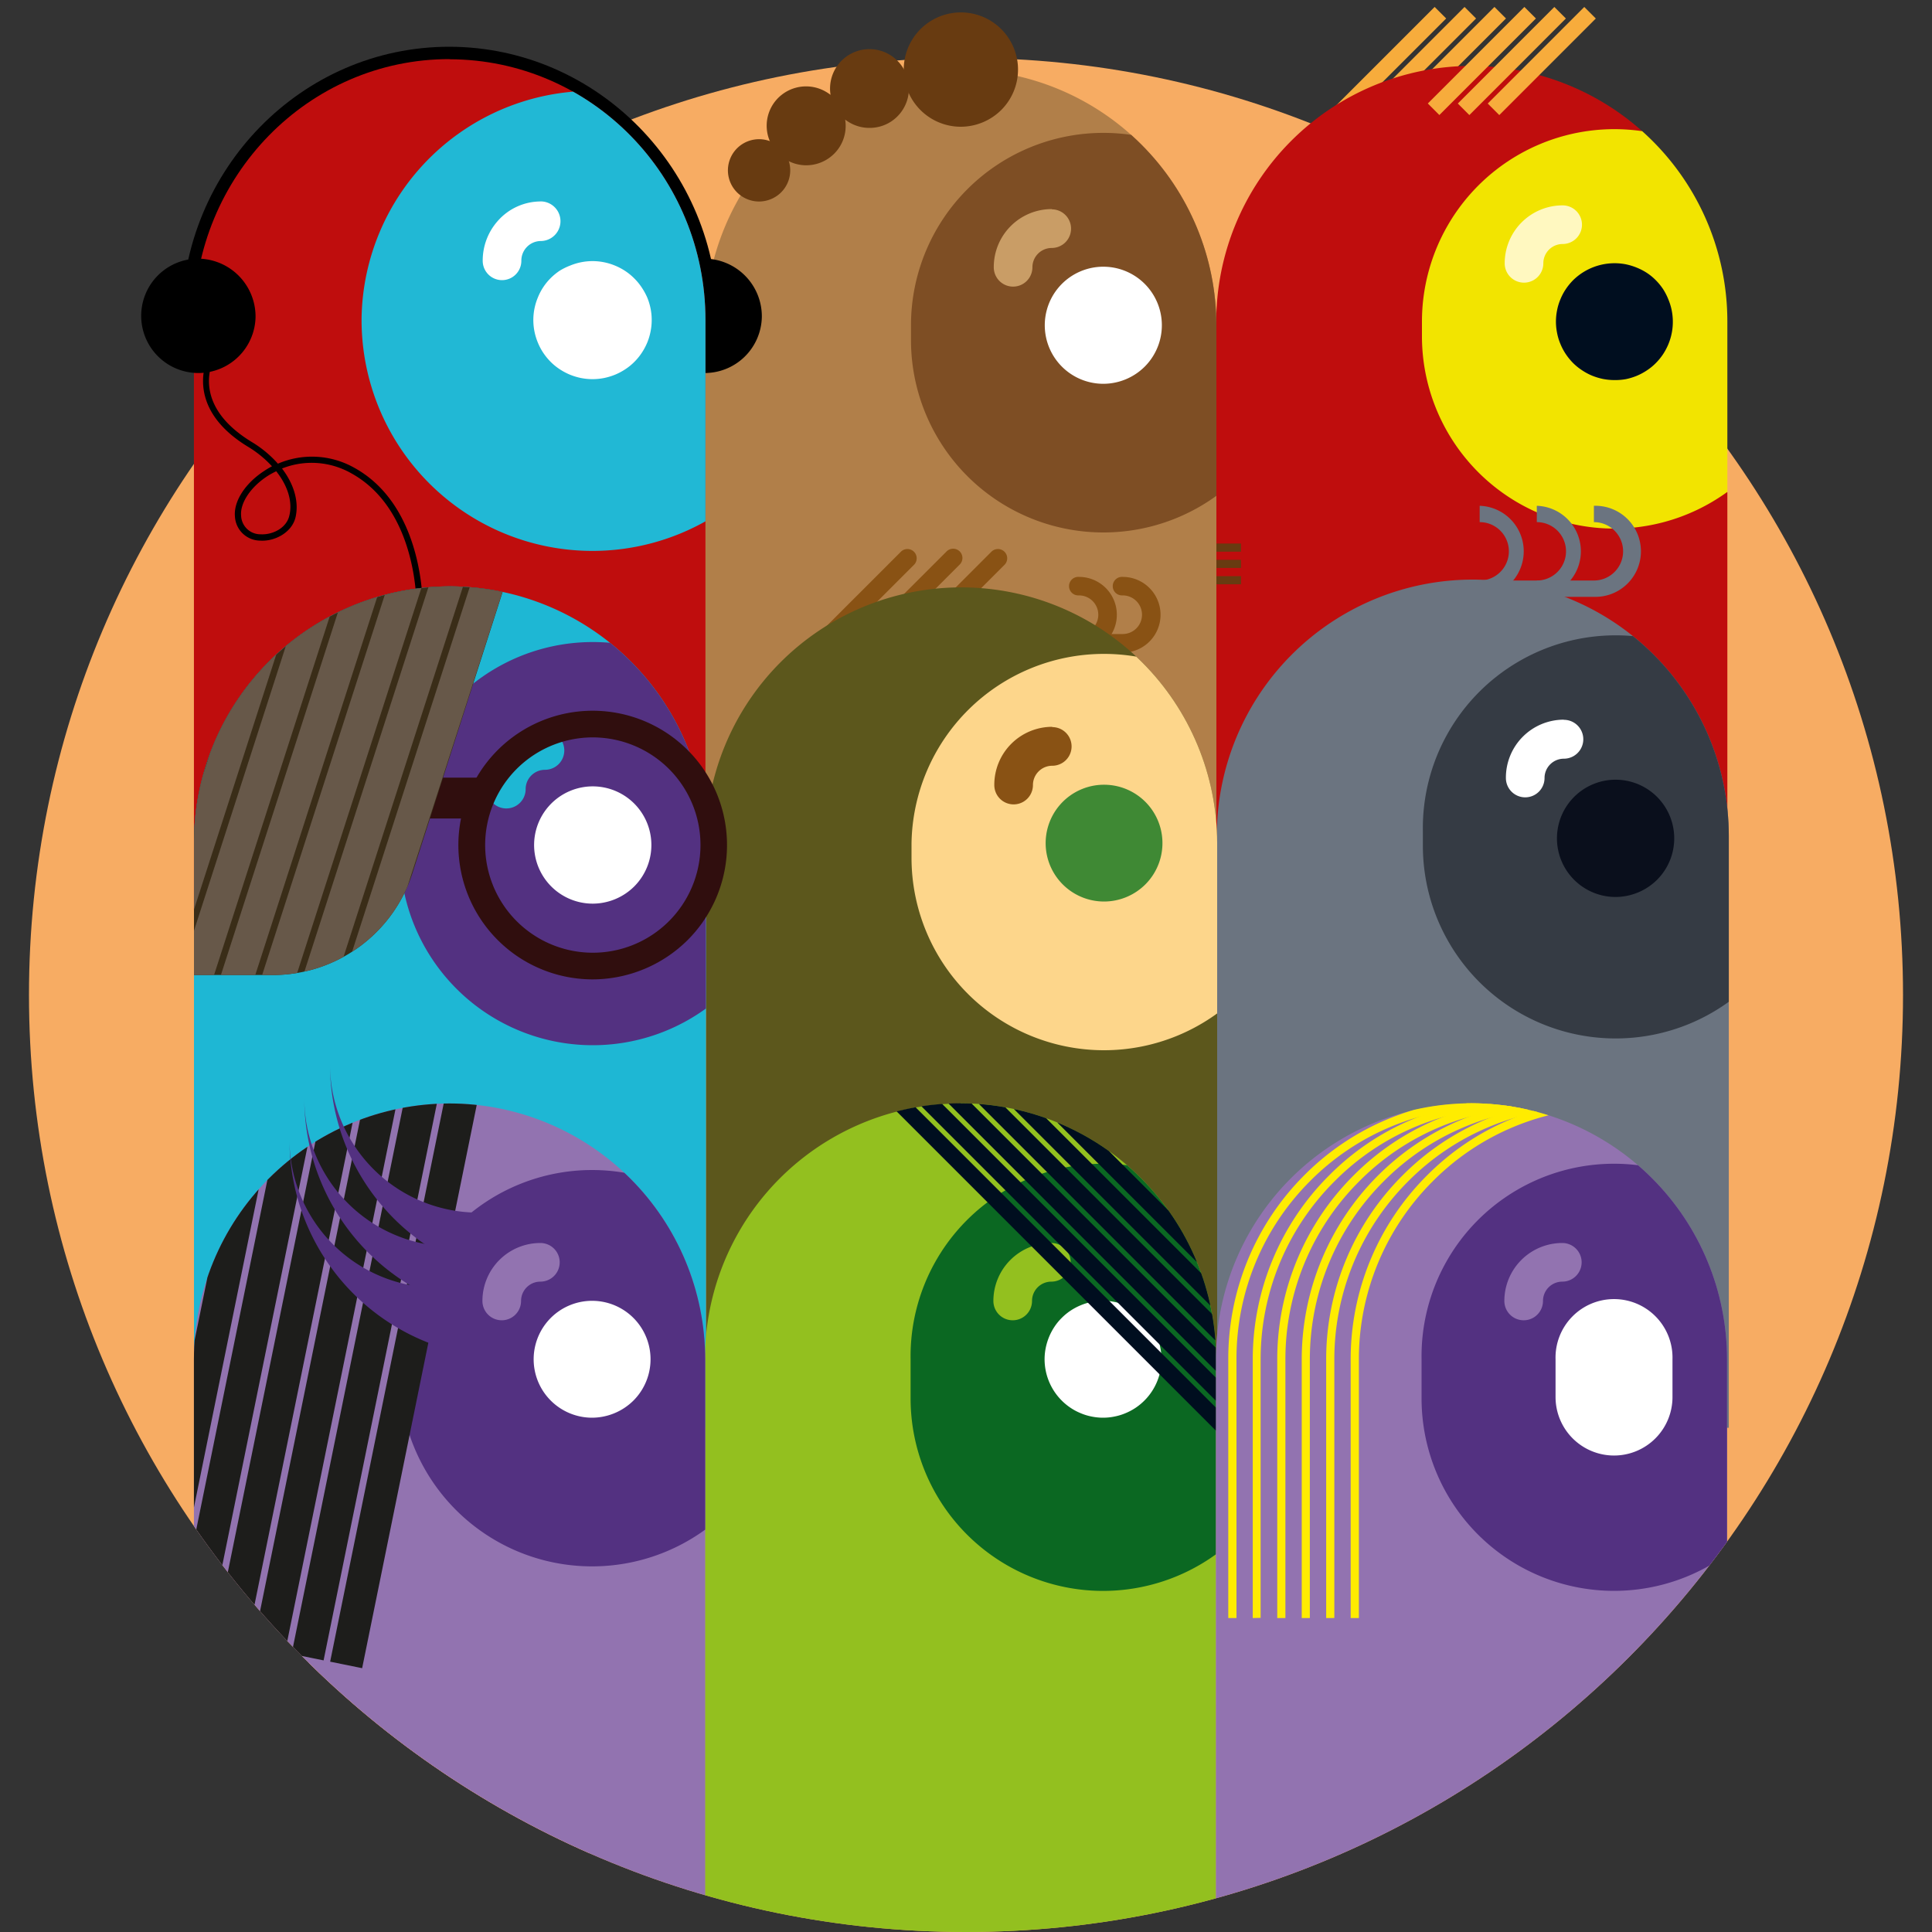 <?xml version="1.0" encoding="utf-8"?>
<svg xmlns="http://www.w3.org/2000/svg" xmlns:xlink="http://www.w3.org/1999/xlink" viewBox="0 0 400 400">
  <rect x="0" y="0" width="400" height="400" fill="#333333" stroke="none"/>
  <defs>
    <style>.a{fill:none;}.b{fill:#9273b0;}.c{fill:#b17f49;}.d{fill:#6b7480;}.e{fill:#5c571c;}.f{fill:#1eb7d4;}.g{fill:#3a2d18;}.h{fill:#f7ac63;}.i{clip-path:url(#a);}.j{fill:#f4a382;}.k{clip-path:url(#b);}.l{fill:#f7ac3c;}.m{fill:#bf0d0d;}.n{fill:#f2e400;}.o{fill:#000e1f;}.p{fill:#fff8c0;}.q{fill:#683b11;}.r{clip-path:url(#c);}.s{fill:#7e4e24;}.t{fill:#fff;}.u{fill:#c99d66;}.v{clip-path:url(#d);}.w{fill:#21b8d5;}.x{clip-path:url(#e);}.y{fill:#353b44;}.z{fill:#0a0f1c;}.aa{fill:#895214;}.ab{clip-path:url(#f);}.ac{fill:#fdd68b;}.ad{fill:#3f8934;}.ae{clip-path:url(#g);}.af{fill:#533181;}.ag{fill:#300e0e;}.ah{clip-path:url(#h);}.ai{fill:#675849;}.aj{fill:#93c01f;}.ak{clip-path:url(#i);}.al{fill:#0b6822;}.am{clip-path:url(#j);}.an{fill:#ffec00;}.ao{clip-path:url(#k);}.ap{fill:#1d1d1b;}</style>
    <clipPath id="a">
      <path class="a" d="M6,206C6,313.14,92.85,400,200,400s194-86.86,194-194S307.15,12,200,12,6,98.86,6,206"/>
    </clipPath>
    <clipPath id="b">
      <path class="a" d="M6,0V206C6,313.14,92.85,400,200,400s194-86.86,194-194V0Z"/>
    </clipPath>
    <clipPath id="c">
      <path class="c" d="M198.93,14.41A52.94,52.94,0,0,0,146,67.35l0,121.11H251.84V67.35A53,53,0,0,0,198.93,14.41Z"/>
    </clipPath>
    <clipPath id="d">
      <path class="a" d="M40.15,66.26l0,122.2H146.06V66.26c0-29.82-23.7-53.95-53-54H93c-29.18,0-52.79,24.23-52.85,54"/>
    </clipPath>
    <clipPath id="e">
      <path class="d" d="M304.93,120a53,53,0,0,0-53,53l0,122.6h106V173.06A53.09,53.09,0,0,0,304.93,120Z"/>
    </clipPath>
    <clipPath id="f">
      <path class="e" d="M146.14,174.55l0,121.11H252V174.55A53,53,0,0,0,199,121.61h-.1a52.93,52.93,0,0,0-52.8,52.94"/>
    </clipPath>
    <clipPath id="g">
      <path class="f" d="M93.16,121.4a53.06,53.06,0,0,0-53,53l0,121.21h106V174.45A53.1,53.1,0,0,0,93.16,121.4Z"/>
    </clipPath>
    <clipPath id="h">
      <path class="g" d="M4.77,103.61-7.52,201.87l64,0a30.37,30.37,0,0,0,28.92-21.11l19.36-60.38Z"/>
    </clipPath>
    <clipPath id="i">
      <path class="a" d="M146,281.42l0,121.1H251.77V281.42a53,53,0,0,0-52.92-53h-.1a52.93,52.93,0,0,0-52.8,53"/>
    </clipPath>
    <clipPath id="j">
      <path class="a" d="M251.74,281.42l0,121.1H357.56V281.42a53,53,0,0,0-52.91-53h-.11a52.94,52.94,0,0,0-52.8,53"/>
    </clipPath>
    <clipPath id="k">
      <path class="b" d="M93.06,228.46a53,53,0,0,0-52.91,53l0,121.11H146V281.41A53,53,0,0,0,93.06,228.46Z"/>
    </clipPath>
  </defs>
  <title>about</title>
  <path class="h" d="M6,206C6,313.14,92.85,400,200,400s194-86.86,194-194S307.15,12,200,12,6,98.86,6,206"/>
  <g class="i">
    <path class="j" d="M256.91,306.21l31.3-31.29a23.32,23.32,0,1,1,33,33l-31.29,31.3a46.52,46.52,0,0,1-33,13.66H162.54a23.31,23.31,0,0,0-16.47,6.81l-48.6,48.57a23.32,23.32,0,0,1-33,0L48.72,392.43a23.33,23.33,0,0,1,0-33l99.72-99.72a23.33,23.33,0,0,1,16.49-6.82h54.15a23.32,23.32,0,0,1,0,46.64H193.5a3.33,3.33,0,0,0,0,6.66h63.41Z"/>
  </g>
  <g class="k">
    <rect class="l" x="266.89" y="19.05" width="51.22" height="3.38" transform="translate(71 212.9) rotate(-45)"/>
    <rect class="l" x="260.69" y="19.05" width="51.22" height="3.38" transform="translate(69.19 208.52) rotate(-45)"/>
    <rect class="l" x="254.5" y="19.05" width="51.22" height="3.38" transform="translate(67.38 204.14) rotate(-45)"/>
    <path class="m" d="M304.72,13.64a53,53,0,0,0-52.91,53l0,121.11H357.63V102S346.5,37.71,340,27.16a53.29,53.29,0,0,0-35.27-13.52"/>
    <path class="n" d="M294.4,66.59v3a39.83,39.83,0,0,0,63.23,32.25V66.59A52.8,52.8,0,0,0,340,27.16a40.32,40.32,0,0,0-5.75-.42A39.85,39.85,0,0,0,294.4,66.59Z"/>
    <rect class="l" x="305.06" y="10.94" width="28.27" height="3.38" transform="translate(84.61 229.45) rotate(-45.01)"/>
    <rect class="l" x="298.87" y="10.94" width="28.27" height="3.38" transform="translate(82.79 225.07) rotate(-45.01)"/>
    <rect class="l" x="292.67" y="10.94" width="28.27" height="3.38" transform="translate(80.93 220.64) rotate(-45)"/>
    <path class="o" d="M334.24,78.69a12.58,12.58,0,0,1-2.36-.23,13.18,13.18,0,0,1-2.27-.69,12.24,12.24,0,0,1-2.08-1.12,11.67,11.67,0,0,1-1.85-1.5,12.68,12.68,0,0,1-1.5-1.84,12,12,0,0,1-1.11-2.09,11.23,11.23,0,0,1-.69-2.27,11.77,11.77,0,0,1,0-4.73,11.33,11.33,0,0,1,.69-2.26,11.61,11.61,0,0,1,1.11-2.09,12.68,12.68,0,0,1,1.5-1.84,12.25,12.25,0,0,1,10.93-3.31,12.81,12.81,0,0,1,2.26.69A12.28,12.28,0,0,1,341,56.52,11.21,11.21,0,0,1,342.8,58a12.12,12.12,0,0,1,1.51,1.84A12.28,12.28,0,0,1,345.42,62a12,12,0,0,1,.69,2.26,12.09,12.09,0,0,1-.69,7,12.67,12.67,0,0,1-1.11,2.09,12.12,12.12,0,0,1-1.51,1.84,11.16,11.16,0,0,1-1.84,1.5,12.33,12.33,0,0,1-2.09,1.12,12.81,12.81,0,0,1-2.26.69A12.61,12.61,0,0,1,334.24,78.69Z"/>
    <path class="p" d="M323.53,42.52a12,12,0,0,0-12,12,4,4,0,1,0,8,0,4,4,0,0,1,4-4,4,4,0,1,0,0-8"/>
    <rect class="q" x="251.84" y="119.28" width="5.1" height="1.69"/>
    <rect class="q" x="251.84" y="115.9" width="5.1" height="1.69"/>
    <rect class="q" x="251.84" y="112.53" width="5.1" height="1.69"/>
    <path class="c" d="M198.93,14.41A52.94,52.94,0,0,0,146,67.35l0,121.11H251.84V67.35A53,53,0,0,0,198.93,14.41Z"/>
    <g class="r">
      <path class="s" d="M228.45,110.24A39.84,39.84,0,0,1,188.61,70.4V67.35a39.84,39.84,0,0,1,79.68,0V70.4A39.84,39.84,0,0,1,228.45,110.24Z"/>
      <path class="t" d="M228.46,79.46A12.12,12.12,0,1,1,237,75.91,12.18,12.18,0,0,1,228.46,79.46Z"/>
      <path class="u" d="M217.75,43.29a12,12,0,0,0-12,12.05h0a4,4,0,0,0,8,0h0a4,4,0,0,1,4-4,4,4,0,1,0,0-8Z"/>
    </g>
    <path class="q" d="M198.93,26.24a11.81,11.81,0,0,1-11.82-11.83,11.83,11.83,0,1,1,20.18,8.37A11.93,11.93,0,0,1,198.93,26.24Z"/>
    <path class="q" d="M162.82,33.1a8.16,8.16,0,0,1-3-11.14h0A8.16,8.16,0,0,1,171,19h0a8.16,8.16,0,0,1,3,11.14h0a8.19,8.19,0,0,1-7.07,4.08h0A8.07,8.07,0,0,1,162.82,33.1Zm10.12-10.69a8.17,8.17,0,0,1,3-11.15h0a8.17,8.17,0,0,1,11.15,3h0a8.16,8.16,0,0,1-3,11.15h0A8.12,8.12,0,0,1,180,26.48h0A8.15,8.15,0,0,1,172.94,22.41Z"/>
    <path class="q" d="M157.16,41.72a6.45,6.45,0,1,1,4.56-1.89A6.51,6.51,0,0,1,157.16,41.72Z"/>
    <path d="M42.71,66.27H37.59C37.65,35,62.5,9.68,93,9.68h.11c30.58.08,55.48,25.46,55.51,56.58H143.5c0-28.31-22.64-51.4-50.4-51.47H93C65.32,14.8,42.77,37.87,42.71,66.27Z"/>
    <path d="M157.73,65.62A11.84,11.84,0,1,1,145.9,53.55a11.95,11.95,0,0,1,11.83,12.07"/>
    <path class="m" d="M93.1,12.24c-29.22-.05-52.89,24.2-52.95,54l0,122.19H146.06V66.27c0-29.83-23.69-53.95-53-54"/>
    <g class="v">
      <path class="w" d="M122.65,114.06a47.8,47.8,0,0,1-47.79-47.8v-.34a47.8,47.8,0,0,1,95.59,0v.34A47.8,47.8,0,0,1,122.65,114.06Z"/>
      <path class="t" d="M122.65,78.5a12.83,12.83,0,0,1-2.39-.24,13.16,13.16,0,0,1-2.29-.7,13,13,0,0,1-2.11-1.13A11.76,11.76,0,0,1,114,74.91a12.45,12.45,0,0,1-1.52-1.86,11.83,11.83,0,0,1-1.12-2.11,12.35,12.35,0,0,1-.7-2.29,12.09,12.09,0,0,1,.7-7.06,11.9,11.9,0,0,1,2.64-4,12.41,12.41,0,0,1,1.86-1.53A12.91,12.91,0,0,1,118,55a12.35,12.35,0,0,1,2.29-.7,12,12,0,0,1,4.78,0,12.35,12.35,0,0,1,2.29.7,12.52,12.52,0,0,1,2.11,1.12,11.92,11.92,0,0,1,1.86,1.53,11.79,11.79,0,0,1,1.52,1.85A13.06,13.06,0,0,1,134,61.59a12.13,12.13,0,0,1,.69,7.06,12.32,12.32,0,0,1-.69,2.29,12.56,12.56,0,0,1-1.13,2.11,11.86,11.86,0,0,1-1.52,1.86,11.33,11.33,0,0,1-1.86,1.52,12.56,12.56,0,0,1-2.11,1.13,13.16,13.16,0,0,1-2.29.7A12.83,12.83,0,0,1,122.65,78.5Z"/>
      <path class="t" d="M111.94,41.71a11.85,11.85,0,0,0-8.94,4.1A12.35,12.35,0,0,0,99.94,54a4,4,0,1,0,8,0,4.06,4.06,0,0,1,4-4.1,4.1,4.1,0,0,0,0-8.2"/>
    </g>
    <path d="M52.91,65.62A11.84,11.84,0,1,1,41.07,53.55,12,12,0,0,1,52.91,65.62"/>
    <path d="M87.52,126l-1.28,0c0-.2.49-20.26-13.49-28A16.63,16.63,0,0,0,58.39,97c2.44,3.2,3.52,6.77,2.82,10s-4.31,5.13-7.34,4.93a5.28,5.28,0,0,1-5.23-5c-.28-3.14,2.09-6.82,6-9.39a18.68,18.68,0,0,1,1.67-1,22.48,22.48,0,0,0-4.89-4C37.32,84,43.28,73.44,43.34,73.33l1.11.65c-.23.39-5.36,9.59,7.66,17.52A23.18,23.18,0,0,1,57.54,96a17.84,17.84,0,0,1,15.82.85C88,104.93,87.53,125.76,87.52,126ZM57.19,97.57a15.76,15.76,0,0,0-1.82,1c-3.5,2.28-5.69,5.58-5.45,8.2a4,4,0,0,0,4,3.85c2.49.15,5.43-1.27,6-3.93C60.6,103.81,59.54,100.53,57.19,97.57Z"/>
    <path class="d" d="M304.93,120a53,53,0,0,0-53,53l0,122.6h106V173.06A53.09,53.09,0,0,0,304.93,120Z"/>
    <g class="x">
      <path class="y" d="M334.51,215a39.91,39.91,0,0,1-39.92-39.91v-3a39.92,39.92,0,1,1,79.83,0v3A39.91,39.91,0,0,1,334.51,215Z"/>
      <path class="z" d="M334.51,185.71a12.14,12.14,0,1,1,8.57-3.56A12.27,12.27,0,0,1,334.51,185.71Z"/>
    </g>
    <path class="t" d="M323.78,149a12,12,0,0,0-12,12.08h0a4,4,0,0,0,8,0h0a4,4,0,0,1,4-4,4,4,0,1,0,0-8.05Z"/>
    <path class="d" d="M306.35,123.57v-3.38a6,6,0,0,0,0-12.09v-3.38a9.43,9.43,0,0,1,0,18.85Z"/>
    <path class="d" d="M318.18,123.57v-3.38a6,6,0,0,0,0-12.09v-3.38a9.43,9.43,0,0,1,0,18.85Z"/>
    <path class="d" d="M330,123.57H307.48v-3.38H330a6,6,0,0,0,0-12.09v-3.38a9.43,9.43,0,1,1,0,18.85Z"/>
    <path class="aa" d="M157.31,166.81a1.92,1.92,0,0,1-1.36-3.27l49.39-49.39a1.92,1.92,0,0,1,2.71,2.71l-49.38,49.39A2,2,0,0,1,157.31,166.81Z"/>
    <path class="aa" d="M169.08,145.67a2,2,0,0,1-1.36-.56,1.91,1.91,0,0,1,0-2.71L196,114.15a1.92,1.92,0,0,1,2.72,2.71l-28.25,28.25A1.91,1.91,0,0,1,169.08,145.67Z"/>
    <path class="aa" d="M157.59,147.79a1.93,1.93,0,0,1-1.36-3.28l30.37-30.36a1.92,1.92,0,0,1,2.71,2.71l-30.37,30.36A1.88,1.88,0,0,1,157.59,147.79Z"/>
    <path class="aa" d="M223.39,135.1a1.92,1.92,0,1,1,0-3.83,4,4,0,0,0,0-8,1.92,1.92,0,1,1,0-3.83,7.84,7.84,0,0,1,0,15.68Z"/>
    <path class="aa" d="M232.44,135.1H219.33a1.92,1.92,0,1,1,0-3.83h13.11a4,4,0,0,0,0-8,1.92,1.92,0,1,1,0-3.83,7.84,7.84,0,0,1,0,15.68Z"/>
    <path class="e" d="M146.14,174.55l0,121.11H252V174.55A53,53,0,0,0,199,121.61h-.1a52.93,52.93,0,0,0-52.8,52.94"/>
    <g class="ab">
      <path class="ac" d="M228.57,217.44a39.85,39.85,0,0,1-39.85-39.84v-3a39.85,39.85,0,0,1,79.69,0v3A39.84,39.84,0,0,1,228.57,217.44Z"/>
      <path class="ad" d="M228.56,186.65a12.09,12.09,0,1,1,8.57-3.54A12.12,12.12,0,0,1,228.56,186.65Z"/>
      <path class="aa" d="M217.86,150.48a12,12,0,0,0-12,12.06,4,4,0,1,0,8,0,4,4,0,0,1,4-4,4,4,0,1,0,0-8"/>
    </g>
    <path class="f" d="M93.16,121.4a53.06,53.06,0,0,0-53,53l0,121.21h106V174.45A53.1,53.1,0,0,0,93.16,121.4Z"/>
    <g class="ae">
      <path class="af" d="M122.73,216.4a39.91,39.91,0,0,1-39.91-39.92v-3a39.92,39.92,0,1,1,79.83,0v3A39.92,39.92,0,0,1,122.73,216.4Z"/>
      <rect class="ag" x="76.73" y="161" width="22.56" height="8.46"/>
      <path class="t" d="M122.74,187.09a12.14,12.14,0,1,1,8.56-3.55A12.23,12.23,0,0,1,122.74,187.09Z"/>
      <path class="g" d="M4.77,103.61-7.52,201.87l64,0a30.37,30.37,0,0,0,28.92-21.11l19.36-60.38Z"/>
      <g class="ah">
        <rect class="ai" x="31.5" y="163.11" width="109.61" height="6.76" transform="translate(-98.64 197.51) rotate(-72.12)"/>
        <rect class="ai" x="23.49" y="161.47" width="109.61" height="6.77" transform="translate(-102.64 188.77) rotate(-72.12)"/>
        <rect class="ai" x="15.48" y="159.84" width="109.61" height="6.77" transform="translate(-106.63 180.02) rotate(-72.12)"/>
        <rect class="ai" x="7.48" y="158.21" width="109.61" height="6.77" transform="translate(-110.63 171.27) rotate(-72.12)"/>
        <rect class="ai" x="-0.53" y="156.58" width="109.61" height="6.77" transform="translate(-114.63 162.52) rotate(-72.12)"/>
        <rect class="ai" x="-8.54" y="154.96" width="109.61" height="6.77" transform="translate(-118.63 153.77) rotate(-72.12)"/>
      </g>
    </g>
    <path class="f" d="M112.83,151.31a12,12,0,0,0-12,12.07h0a4,4,0,0,0,8,0h0a4,4,0,0,1,4-4,4,4,0,1,0,0-8Z"/>
    <path class="ag" d="M122.75,202.77a27.81,27.81,0,1,1,19.63-8.15A28,28,0,0,1,122.75,202.77Zm0-50.1a22.29,22.29,0,1,0,15.75,6.53A22.36,22.36,0,0,0,122.72,152.67Z"/>
    <path class="aj" d="M198.85,228.47a52.93,52.93,0,0,0-52.9,53l0,121.1H251.77V281.42a53,53,0,0,0-52.92-53"/>
    <g class="ak">
      <path class="al" d="M228.38,329.38a39.85,39.85,0,0,1-39.85-39.85v-8.11a39.85,39.85,0,1,1,79.69,0v8.11A39.85,39.85,0,0,1,228.38,329.38Z"/>
      <path class="t" d="M228.38,293.52a11.84,11.84,0,0,1-2.37-.24,11.33,11.33,0,0,1-2.26-.69,11.61,11.61,0,0,1-2.09-1.11,12.12,12.12,0,0,1-5.39-10.06,11.84,11.84,0,0,1,.24-2.37,12.81,12.81,0,0,1,.69-2.26,12.28,12.28,0,0,1,1.11-2.09,11.21,11.21,0,0,1,1.51-1.84,11.65,11.65,0,0,1,1.84-1.51,12.28,12.28,0,0,1,2.09-1.11,12,12,0,0,1,2.26-.69,11.77,11.77,0,0,1,4.73,0,11.9,11.9,0,0,1,2.27.69,12.67,12.67,0,0,1,2.09,1.11,12.12,12.12,0,0,1,1.84,1.51,12.13,12.13,0,0,1,2.61,3.93,11.33,11.33,0,0,1,.69,2.26,11.84,11.84,0,0,1,.24,2.37,12.1,12.1,0,0,1-5.38,10.06,12,12,0,0,1-2.09,1.11,11.42,11.42,0,0,1-2.27.69A11.74,11.74,0,0,1,228.38,293.52Z"/>
      <path class="aj" d="M217.67,257.35a12,12,0,0,0-12,12,4,4,0,1,0,8,0,4,4,0,0,1,4-4,4,4,0,1,0,0-8"/>
      <rect class="o" x="232.4" y="204.5" width="3.38" height="143.34" transform="translate(-126.72 246.41) rotate(-45)"/>
      <rect class="o" x="238.59" y="204.5" width="3.38" height="143.34" transform="translate(-124.9 250.79) rotate(-45)"/>
      <rect class="o" x="244.78" y="204.5" width="3.38" height="143.34" transform="translate(-123.09 255.17) rotate(-45)"/>
      <rect class="o" x="250.98" y="204.5" width="3.38" height="143.34" transform="translate(-121.28 259.55) rotate(-45)"/>
      <rect class="o" x="257.17" y="204.5" width="3.38" height="143.34" transform="translate(-119.46 263.93) rotate(-45)"/>
      <rect class="o" x="263.37" y="204.5" width="3.38" height="143.34" transform="translate(-117.65 268.31) rotate(-45)"/>
    </g>
    <path class="b" d="M304.65,228.47a52.94,52.94,0,0,0-52.91,53l0,121.1H357.56V281.42a53,53,0,0,0-52.91-53"/>
    <g class="am">
      <path class="af" d="M334.17,329.37a39.85,39.85,0,0,1-39.85-39.84v-8.11a39.85,39.85,0,1,1,79.69,0v8.11A39.84,39.84,0,0,1,334.17,329.37Z"/>
      <path class="t" d="M334.17,301.35a12.11,12.11,0,0,1-12.11-12.1v-7.83a12.11,12.11,0,1,1,24.21,0v7.83A12.1,12.1,0,0,1,334.17,301.35Z"/>
      <path class="b" d="M323.46,257.35a12,12,0,0,0-12,12,4,4,0,1,0,8,0,4,4,0,0,1,4-4,4,4,0,1,0,0-8"/>
      <path class="an" d="M254.3,335l0-53.54A53.71,53.71,0,0,1,270,243.36a53.17,53.17,0,0,1,37.88-15.74H308v1.69h-.1a51.48,51.48,0,0,0-36.68,15.24A52,52,0,0,0,256,281.42L256,335Z"/>
      <path class="an" d="M259.37,335l0-53.54a53.71,53.71,0,0,1,15.77-38.06A53.17,53.17,0,0,1,313,227.62h.11v1.69H313a51.47,51.47,0,0,0-36.67,15.24A52,52,0,0,0,261,281.42l0,53.54Z"/>
      <path class="an" d="M264.44,335l0-53.54a53.71,53.71,0,0,1,15.77-38.06,53.15,53.15,0,0,1,37.87-15.74h.11v1.69h-.11a51.48,51.48,0,0,0-36.68,15.24,52,52,0,0,0-15.27,36.87l0,53.54Z"/>
      <path class="an" d="M269.51,335l0-53.54a53.79,53.79,0,0,1,53.64-53.8h.11v1.69h-.11a51.48,51.48,0,0,0-36.68,15.24,52.05,52.05,0,0,0-15.28,36.87l0,53.54Z"/>
      <path class="an" d="M274.57,335l0-53.54a53.71,53.71,0,0,1,15.77-38.06,53.17,53.17,0,0,1,37.88-15.74h.11v1.69h-.11a51.48,51.48,0,0,0-36.68,15.24,52.05,52.05,0,0,0-15.28,36.87l0,53.53Z"/>
      <path class="an" d="M279.64,335l0-53.54a53.71,53.71,0,0,1,15.77-38.06,53.17,53.17,0,0,1,37.88-15.74h.11v1.69h-.1a51.48,51.48,0,0,0-36.68,15.24,52,52,0,0,0-15.28,36.87l0,53.54Z"/>
    </g>
    <path class="b" d="M93.06,228.46a53,53,0,0,0-52.91,53l0,121.11H146V281.41A53,53,0,0,0,93.06,228.46Z"/>
    <g class="ao">
      <path class="af" d="M122.59,324.3a39.84,39.84,0,0,1-39.85-39.84v-3a39.85,39.85,0,0,1,79.69,0v3A39.84,39.84,0,0,1,122.59,324.3Z"/>
      <path class="t" d="M122.59,293.52a12.1,12.1,0,1,1,8.55-3.54A12.23,12.23,0,0,1,122.59,293.52Z"/>
      <rect class="ap" x="23.54" y="282.44" width="120.24" height="6.76" transform="translate(-213.11 310.79) rotate(-78.5)"/>
      <rect class="ap" x="15.54" y="280.82" width="120.25" height="6.76" transform="translate(-217.91 301.66) rotate(-78.5)"/>
      <rect class="ap" x="7.55" y="279.19" width="120.24" height="6.76" transform="translate(-222.72 292.53) rotate(-78.5)"/>
      <rect class="ap" x="-0.44" y="277.57" width="120.24" height="6.76" transform="translate(-227.52 283.39) rotate(-78.5)"/>
      <rect class="ap" x="-8.43" y="275.94" width="120.24" height="6.76" transform="translate(-232.33 274.26) rotate(-78.5)"/>
      <rect class="ap" x="-16.42" y="274.32" width="120.24" height="6.76" transform="translate(-237.13 265.13) rotate(-78.5)"/>
    </g>
    <path class="af" d="M113.55,265.55a45.23,45.23,0,0,1-45.23-45.23,30.74,30.74,0,0,0,30.74,30.74"/>
    <path class="af" d="M108.24,272.58A45.22,45.22,0,0,1,63,227.36a30.73,30.73,0,0,0,30.73,30.73"/>
    <path class="af" d="M105.16,281.1a45.23,45.23,0,0,1-45.23-45.22,30.73,30.73,0,0,0,30.74,30.73"/>
    <path class="b" d="M111.88,257.35a12,12,0,0,0-12,12h0a4,4,0,1,0,8,0h0a4,4,0,0,1,4-4,4,4,0,1,0,0-8Z"/>
  </g>
</svg>